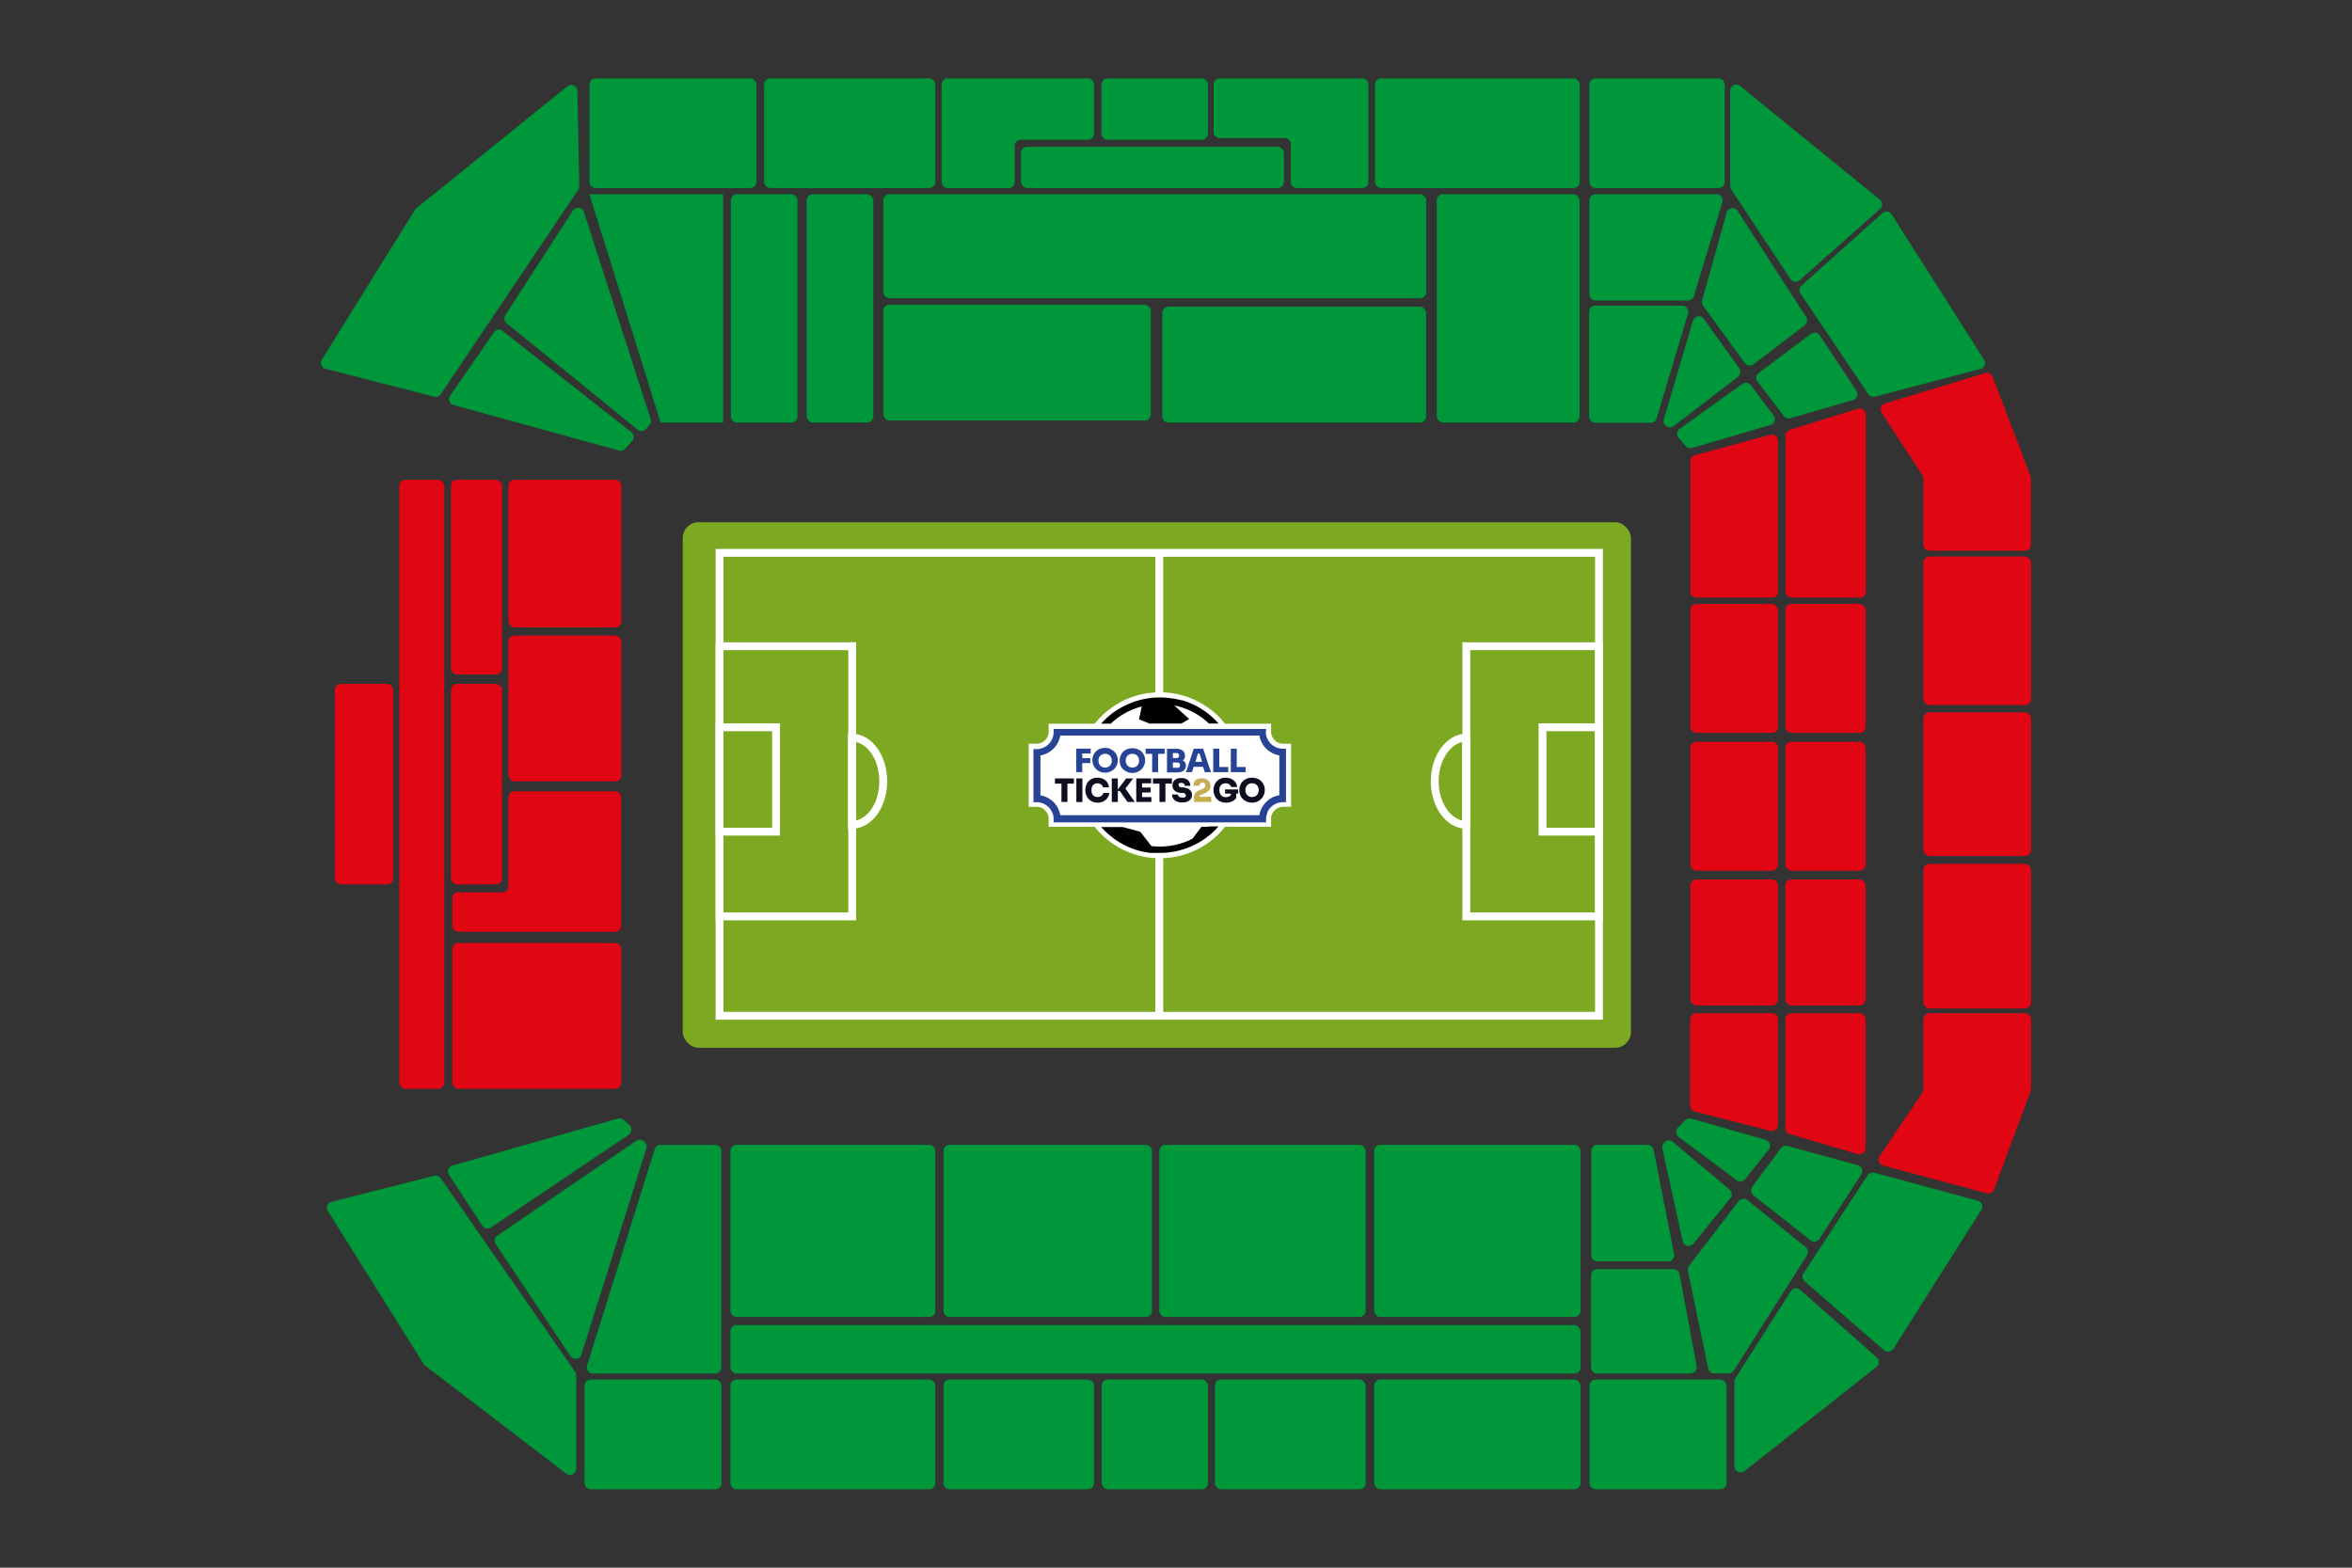 <svg id="Laag_1" data-name="Laag 1" xmlns="http://www.w3.org/2000/svg" xmlns:xlink="http://www.w3.org/1999/xlink" viewBox="0 0 300 200"><rect x="0" y="0" width="300" height="200" fill="#333333" stroke="none"/><defs><style>.cls-1,.cls-3{fill:none;}.cls-2{fill:#7ca921;}.cls-3{stroke:#fff;stroke-miterlimit:10;}.cls-4{clip-path:url(#clip-path);}.cls-5{fill:#fff;}.cls-6{fill:#010101;}.cls-7{fill:#274395;}.cls-8{fill:#0d0f20;}.cls-9{clip-path:url(#clip-path-3);}.cls-10{fill:url(#Naamloos_verloop_38);}.cls-11{fill:#00963a;}.cls-12{fill:#e10613;}</style><clipPath id="clip-path"><rect class="cls-1" x="127.61" y="78.57" width="40.67" height="40.67"/></clipPath><clipPath id="clip-path-3"><path class="cls-1" d="M152.73,99.35a.94.94,0,0,0-.38.36,1.12,1.12,0,0,0-.12.53H153a.44.44,0,0,1,.09-.29.38.38,0,0,1,.29-.1.34.34,0,0,1,.38.35.39.39,0,0,1-.09.26.64.64,0,0,1-.25.17l-.46.2a1.35,1.35,0,0,0-.38.21.8.8,0,0,0-.22.27.9.9,0,0,0-.06.34v.66h2.19v-.66H153v0a.18.18,0,0,1,0-.13.66.66,0,0,1,.15-.09l.46-.2a1.65,1.65,0,0,0,.61-.4.92.92,0,0,0,.19-.58v0a1,1,0,0,0-.13-.49,1,1,0,0,0-.38-.34,1.41,1.41,0,0,0-.61-.12,1.29,1.29,0,0,0-.62.13"/></clipPath><linearGradient id="Naamloos_verloop_38" x1="776.53" y1="-791" x2="776.6" y2="-791" gradientTransform="matrix(0, 93.25, 93.25, 0, 73911.83, -72310.82)" gradientUnits="userSpaceOnUse"><stop offset="0" stop-color="#c6ac57"/><stop offset="0.2" stop-color="#cbaf46"/><stop offset="0.45" stop-color="#a78c44"/><stop offset="0.67" stop-color="#e7bc31"/><stop offset="1" stop-color="#ac8728"/></linearGradient></defs><rect class="cls-2" x="87.08" y="66.62" width="120.95" height="67.05" rx="2.02"/><rect class="cls-3" x="91.78" y="70.53" width="112.17" height="59.06"/><rect class="cls-3" x="196.75" y="92.78" width="7.21" height="13.32"/><rect class="cls-3" x="91.78" y="92.78" width="7.21" height="13.32"/><path class="cls-3" d="M112.66,99.67c0,3.07-1.78,5.56-4,5.56V94.11C110.88,94.11,112.66,96.6,112.66,99.67Z"/><ellipse class="cls-3" cx="147.94" cy="100.14" rx="5.7" ry="5.56"/><rect class="cls-3" x="187.03" y="82.44" width="16.92" height="34.47"/><rect class="cls-3" x="91.78" y="82.44" width="16.92" height="34.47"/><path class="cls-3" d="M187,94.11v11.12c-2.18,0-4-2.49-4-5.56S184.85,94.11,187,94.11Z"/><line class="cls-3" x1="147.87" y1="70.53" x2="147.87" y2="129.6"/><g class="cls-4"><g class="cls-4"><path class="cls-5" d="M164.07,94.88h-.39a1.54,1.54,0,0,1-1.55-1.55v-1h-5.88a11.57,11.57,0,0,0-.8-.91,10.75,10.75,0,0,0-3.38-2.27,10.69,10.69,0,0,0-8.26,0,10.82,10.82,0,0,0-3.37,2.27,11.69,11.69,0,0,0-.81.91h-5.87v1a1.55,1.55,0,0,1-1.55,1.55h-1v8.05h1a1.55,1.55,0,0,1,1.55,1.55v1h5.87a11.69,11.69,0,0,0,.81.91,10.56,10.56,0,0,0,7.5,3.1,10.61,10.61,0,0,0,7.51-3.1,11.57,11.57,0,0,0,.8-.91h5.88v-1a1.54,1.54,0,0,1,1.55-1.55h1V94.88Z"/><path class="cls-6" d="M153.58,106l.61-.53h-.93L152.1,107a9.12,9.12,0,0,1-4.16,1,9.46,9.46,0,0,1-1.07-.06l-1.43-1.83-2.23-.6h-2.75l.08.09.18.2a1.37,1.37,0,0,1,.17.17l.35.33.36.31c.25.2.5.4.77.58l.4.26.63.35.44.21a9.34,9.34,0,0,0,1.37.5,4.21,4.21,0,0,0,.48.12l.24.06c.25,0,.49.09.74.12l.25,0,.51,0h.51a9.87,9.87,0,0,0,4.21-.93l.23-.11q.42-.21.81-.45l.25-.16.28-.19.57-.44.36-.31.18-.17c.18-.17.35-.35.51-.53l.08-.09h-1.23a7.46,7.46,0,0,1-.61.53"/><path class="cls-6" d="M145.64,90.12l-.36,1.65,1.35.54h4.05l1-.58L149.78,90a8.92,8.92,0,0,1,4.41,2.3h1.23a9.76,9.76,0,0,0-1.32-1.25l-.38-.29a10.09,10.09,0,0,0-1.34-.8l-.23-.11-.42-.18c-.32-.13-.65-.25-1-.35l-.13,0c-.28-.07-.56-.14-.85-.19l-.09,0a10,10,0,0,0-4.46.23,9.24,9.24,0,0,0-1.15.41l-.22.09-.44.21a10.06,10.06,0,0,0-1.61,1,10.47,10.47,0,0,0-1.33,1.25h1.24a8.91,8.91,0,0,1,3.94-2.19"/><path class="cls-7" d="M161.49,93.33V93h-27.1v.38a2.18,2.18,0,0,1-.71,1.62l-.08.07a2.19,2.19,0,0,1-1.39.5h-.39v6.77h.39a2.19,2.19,0,0,1,1.39.5.27.27,0,0,0,.08.07,2.32,2.32,0,0,1,.45.58l.09.19c0,.06.05.12.07.17a2.13,2.13,0,0,1,.1.57v.5h27.1v-.39a2.08,2.08,0,0,1,.14-.75.42.42,0,0,1,0-.1,2.36,2.36,0,0,1,.46-.7l.08-.07a2.19,2.19,0,0,1,1.47-.57h.39V95.52h-.39a2.19,2.19,0,0,1-2.19-2.19M160.64,104h-25.4a3.07,3.07,0,0,0-2.53-2.53V96.37a3.09,3.09,0,0,0,2.53-2.53h25.4a3.1,3.1,0,0,0,2.54,2.53v5.08a3.08,3.08,0,0,0-2.54,2.53"/><polygon class="cls-7" points="138.04 98.51 138.04 97.35 139.07 97.35 139.07 96.72 138.04 96.72 138.04 96.13 139.12 96.13 139.12 95.51 138.04 95.51 137.96 95.51 137.27 95.51 137.27 98.51 138.04 98.51"/><path class="cls-7" d="M141.66,95.55a1.68,1.68,0,0,0-.7-.13,1.71,1.71,0,0,0-.7.13,1.51,1.51,0,0,0-.92,1.41v.09a1.65,1.65,0,0,0,.4,1,1.45,1.45,0,0,0,.5.37,1.66,1.66,0,0,0,.72.15,1.58,1.58,0,0,0,.71-.15,1.59,1.59,0,0,0,.91-1.4V97a1.49,1.49,0,0,0-.92-1.41m.09,1.8a.73.73,0,0,1-.17.28.68.68,0,0,1-.26.18.86.86,0,0,1-.36.07.78.78,0,0,1-.35-.07.64.64,0,0,1-.27-.18.88.88,0,0,1-.17-.28,1,1,0,0,1-.06-.34,1,1,0,0,1,.06-.36.88.88,0,0,1,.17-.28.91.91,0,0,1,.27-.18,1.05,1.05,0,0,1,.7,0,.91.91,0,0,1,.27.18.88.88,0,0,1,.17.28,1,1,0,0,1,.06.36,1,1,0,0,1-.06.34"/><path class="cls-7" d="M143.21,98.08a1.68,1.68,0,0,0,2.45,0,1.76,1.76,0,0,0,.3-.51,1.41,1.41,0,0,0,.1-.52V97a1.54,1.54,0,0,0-.1-.56,1.74,1.74,0,0,0-.31-.5,1.54,1.54,0,0,0-.51-.35,1.75,1.75,0,0,0-.7-.13,1.68,1.68,0,0,0-.7.13,1.36,1.36,0,0,0-.51.35,1.54,1.54,0,0,0-.41,1.06v.09a1.63,1.63,0,0,0,.09.52,1.76,1.76,0,0,0,.3.51m.44-1.43a.73.73,0,0,1,.17-.28,1,1,0,0,1,.26-.18,1,1,0,0,1,.36-.06,1,1,0,0,1,.35.06,1.27,1.27,0,0,1,.27.18.88.88,0,0,1,.17.28,1,1,0,0,1,.06.36,1,1,0,0,1-.06.34.88.88,0,0,1-.17.28.64.64,0,0,1-.27.18.78.78,0,0,1-.35.07.86.86,0,0,1-.36-.07.68.68,0,0,1-.26-.18.73.73,0,0,1-.17-.28,1,1,0,0,1-.06-.34,1,1,0,0,1,.06-.36"/><polygon class="cls-7" points="146.96 98.51 147.72 98.51 147.72 96.17 148.55 96.17 148.55 95.51 146.13 95.51 146.13 96.17 146.96 96.17 146.96 98.51"/><path class="cls-7" d="M148.85,98.54h1.3a1.81,1.81,0,0,0,.61-.1.8.8,0,0,0,.37-.3.81.81,0,0,0,.13-.47v0a.75.75,0,0,0-.14-.47.83.83,0,0,0-.26-.19.6.6,0,0,0,.28-.57v-.06a.76.76,0,0,0-.29-.63,1.38,1.38,0,0,0-.82-.22h-1.18Zm1.58-.67a.37.37,0,0,1-.25.08h-.58v-.67h.58a.33.33,0,0,1,.25.09.36.36,0,0,1,.08.25.37.37,0,0,1-.08.25m-.36-1.8a.33.33,0,0,1,.24.08.4.4,0,0,1,0,.48.29.29,0,0,1-.24.08h-.47v-.64Z"/><path class="cls-7" d="M152.27,95.51l-1,3h.77l.21-.69h1.2l.22.69h.79l-1-3Zm.21,1.68.32-1.07H153l.33,1.07Z"/><polygon class="cls-7" points="155.52 98.51 156.66 98.51 156.66 97.85 155.52 97.85 155.52 95.51 154.75 95.51 154.75 98.51 155.44 98.51 155.52 98.51"/><polygon class="cls-7" points="158.89 97.85 157.75 97.85 157.75 95.51 156.99 95.51 156.99 98.51 157.67 98.51 157.75 98.51 158.89 98.51 158.89 97.85"/><polygon class="cls-8" points="134.56 99.97 135.39 99.97 135.39 102.31 136.15 102.31 136.15 99.97 136.98 99.97 136.98 99.31 134.56 99.31 134.56 99.97"/><rect class="cls-8" x="137.29" y="99.31" width="0.77" height="3.01"/><path class="cls-8" d="M140.48,101.54a.83.83,0,0,1-.48.14.81.81,0,0,1-.33-.06.64.64,0,0,1-.25-.18.59.59,0,0,1-.15-.27,1,1,0,0,1-.05-.36,1.07,1.07,0,0,1,.05-.37.65.65,0,0,1,.15-.27.63.63,0,0,1,.24-.18.79.79,0,0,1,.32-.06.72.72,0,0,1,.33.07.64.64,0,0,1,.25.18.56.56,0,0,1,.12.27h.77a1.41,1.41,0,0,0-.23-.65,1.34,1.34,0,0,0-.51-.43,1.73,1.73,0,0,0-.73-.15,1.59,1.59,0,0,0-.68.13,1.42,1.42,0,0,0-.48.35,1.46,1.46,0,0,0-.28.5,1.54,1.54,0,0,0-.1.56v.09a1.63,1.63,0,0,0,.09.52,1.7,1.7,0,0,0,.28.51,1.41,1.41,0,0,0,.49.37,1.48,1.48,0,0,0,.7.15,1.6,1.6,0,0,0,.75-.17,1.25,1.25,0,0,0,.51-.45,1.27,1.27,0,0,0,.23-.62h-.76a.55.55,0,0,1-.25.38"/><polygon class="cls-8" points="144.53 99.31 143.65 99.31 142.58 100.71 142.58 99.31 141.81 99.31 141.81 102.31 142.58 102.31 142.58 100.91 142.84 100.91 143.81 102.31 144.74 102.31 143.55 100.6 144.53 99.31"/><polygon class="cls-8" points="145.67 101.1 146.77 101.1 146.77 100.47 145.67 100.47 145.67 99.93 146.83 99.93 146.83 99.31 145.67 99.31 145.59 99.31 144.93 99.31 144.93 102.31 145.59 102.31 145.67 102.31 146.86 102.31 146.86 101.69 145.67 101.69 145.67 101.1"/><polygon class="cls-8" points="148.65 102.31 148.65 99.97 149.48 99.97 149.48 99.31 147.06 99.31 147.06 99.97 147.89 99.97 147.89 102.31 148.65 102.31"/><path class="cls-8" d="M150.51,99.89a.46.46,0,0,1,.21,0,.48.48,0,0,1,.22.05.29.29,0,0,1,.14.13.27.27,0,0,1,0,.18h.75a1,1,0,0,0-.14-.52.89.89,0,0,0-.39-.35,1.51,1.51,0,0,0-.63-.12,1.4,1.4,0,0,0-.6.11.85.85,0,0,0-.38.32.84.84,0,0,0-.14.5.87.87,0,0,0,.27.67,1.18,1.18,0,0,0,.75.29l.19,0a.9.9,0,0,1,.37.09.23.23,0,0,1,.11.21.29.29,0,0,1,0,.17.41.41,0,0,1-.18.12.7.7,0,0,1-.27,0,.87.87,0,0,1-.31-.05.37.37,0,0,1-.18-.14.33.33,0,0,1-.06-.19h-.74a.94.94,0,0,0,.58.88,1.66,1.66,0,0,0,.71.14,1.71,1.71,0,0,0,.67-.12,1.05,1.05,0,0,0,.43-.34.9.9,0,0,0,.15-.51.82.82,0,0,0-.15-.5,1.11,1.11,0,0,0-.41-.32,2,2,0,0,0-.6-.14l-.19,0a.38.38,0,0,1-.27-.1.28.28,0,0,1-.08-.2.26.26,0,0,1,0-.15.28.28,0,0,1,.13-.11"/></g><g class="cls-9"><rect class="cls-10" x="151.46" y="98.88" width="3.77" height="3.77" transform="translate(-26.34 137.95) rotate(-45)"/></g><g class="cls-4"><path class="cls-8" d="M157.68,101.72v-.47h.25v-.54h-1.67v.54H157v.16a.59.59,0,0,1-.2.18.87.87,0,0,1-.44.11,1,1,0,0,1-.36-.07.7.7,0,0,1-.26-.19.69.69,0,0,1-.15-.28,1,1,0,0,1-.06-.35,1.23,1.23,0,0,1,.05-.35.84.84,0,0,1,.15-.28A.55.55,0,0,1,156,100a.66.66,0,0,1,.32-.07.78.78,0,0,1,.35.07.61.61,0,0,1,.24.17.39.39,0,0,1,.12.24h.77a1.23,1.23,0,0,0-.23-.62,1.31,1.31,0,0,0-.51-.42,1.72,1.72,0,0,0-.74-.15,1.57,1.57,0,0,0-.67.13,1.44,1.44,0,0,0-.48.36,1.51,1.51,0,0,0-.29.49,1.77,1.77,0,0,0-.09.56v.09a1.69,1.69,0,0,0,.09.53,1.42,1.42,0,0,0,.78.87,1.64,1.64,0,0,0,.73.15,1.76,1.76,0,0,0,.81-.18,1.22,1.22,0,0,0,.53-.5"/><path class="cls-8" d="M160.91,99.7a1.54,1.54,0,0,0-.51-.35,1.68,1.68,0,0,0-.7-.13,1.71,1.71,0,0,0-.7.13,1.51,1.51,0,0,0-.92,1.41v.09a1.54,1.54,0,0,0,.91,1.4,1.76,1.76,0,0,0,1.42,0,1.59,1.59,0,0,0,.91-1.4v-.09a1.54,1.54,0,0,0-.41-1.06m-.42,1.45a.73.73,0,0,1-.17.28.68.68,0,0,1-.26.18.86.86,0,0,1-.36.07.78.78,0,0,1-.35-.07.64.64,0,0,1-.27-.18.88.88,0,0,1-.17-.28,1.05,1.05,0,0,1,0-.7.88.88,0,0,1,.17-.28.75.75,0,0,1,.27-.18,1.05,1.05,0,0,1,.7,0,.75.75,0,0,1,.27.18.88.88,0,0,1,.17.28,1.05,1.05,0,0,1,0,.7"/></g></g><rect class="cls-11" x="112.66" y="38.87" width="34.12" height="14.78" rx="0.78"/><rect class="cls-11" x="93.16" y="146.05" width="26.14" height="21.97" rx="0.78"/><rect class="cls-11" x="93.16" y="176" width="26.14" height="14" rx="0.78"/><rect class="cls-11" x="120.34" y="176" width="19.21" height="14" rx="0.78"/><rect class="cls-11" x="140.52" y="176" width="13.55" height="14" rx="0.78"/><rect class="cls-11" x="154.96" y="176" width="19.23" height="14" rx="0.78"/><rect class="cls-11" x="175.28" y="176" width="26.32" height="14" rx="0.78"/><rect class="cls-11" x="202.75" y="176" width="17.47" height="14" rx="0.78"/><rect class="cls-11" x="74.56" y="176" width="17.47" height="14" rx="0.78"/><rect class="cls-11" x="93.16" y="169.05" width="108.44" height="6.17" rx="0.78"/><rect class="cls-11" x="120.34" y="146.05" width="26.6" height="21.97" rx="0.78"/><rect class="cls-11" x="147.87" y="146.05" width="26.32" height="21.97" rx="0.78"/><rect class="cls-11" x="175.28" y="146.05" width="26.32" height="21.97" rx="0.78"/><rect class="cls-11" x="112.66" y="24.78" width="69.25" height="13.27" rx="0.78"/><rect class="cls-11" x="97.47" y="10" width="21.83" height="13.99" rx="0.78"/><rect class="cls-11" x="75.18" y="10" width="21.3" height="13.99" rx="0.78"/><rect class="cls-12" x="64.86" y="61.21" width="14.4" height="18.83" rx="0.78"/><rect class="cls-12" x="57.52" y="61.21" width="6.52" height="24.85" rx="0.78"/><rect class="cls-12" x="50.93" y="61.21" width="5.74" height="77.69" rx="0.78"/><rect class="cls-12" x="57.52" y="87.25" width="6.52" height="25.58" rx="0.78"/><rect class="cls-12" x="42.7" y="87.25" width="7.45" height="25.58" rx="0.78"/><rect class="cls-12" x="64.86" y="81.08" width="14.4" height="18.6" rx="0.78"/><rect class="cls-12" x="57.68" y="120.3" width="21.57" height="18.6" rx="0.78"/><rect class="cls-11" x="175.38" y="10" width="26.11" height="13.99" rx="0.78"/><rect class="cls-11" x="202.73" y="10" width="17.26" height="13.99" rx="0.78"/><rect class="cls-11" x="130.23" y="18.73" width="33.54" height="5.26" rx="0.78"/><rect class="cls-11" x="140.49" y="10" width="13.58" height="7.83" rx="0.78"/><rect class="cls-12" x="215.61" y="77.05" width="11.18" height="16.45" rx="0.78"/><rect class="cls-12" x="215.61" y="94.63" width="11.18" height="16.45" rx="0.78"/><rect class="cls-12" x="215.61" y="112.2" width="11.18" height="16.07" rx="0.78"/><rect class="cls-12" x="227.72" y="77.05" width="10.24" height="16.45" rx="0.78"/><rect class="cls-12" x="245.33" y="71" width="13.74" height="18.94" rx="0.78"/><rect class="cls-12" x="245.33" y="90.88" width="13.74" height="18.33" rx="0.78"/><rect class="cls-12" x="245.33" y="110.21" width="13.74" height="18.45" rx="0.78"/><rect class="cls-12" x="227.72" y="94.63" width="10.24" height="16.45" rx="0.78"/><rect class="cls-12" x="227.72" y="112.2" width="10.24" height="16.07" rx="0.78"/><rect class="cls-11" x="148.25" y="39.13" width="33.65" height="14.78" rx="0.78"/><rect class="cls-11" x="183.26" y="24.78" width="18.22" height="29.13" rx="0.78"/><rect class="cls-11" x="102.89" y="24.78" width="8.5" height="29.13" rx="0.78"/><rect class="cls-11" x="93.22" y="24.78" width="8.5" height="29.13" rx="0.78"/><path class="cls-11" d="M128.71,24h-7.82a.77.77,0,0,1-.78-.77V10.77a.78.78,0,0,1,.78-.77h17.89a.77.77,0,0,1,.77.77v6.28a.77.77,0,0,1-.77.78h-8.57a.77.77,0,0,0-.78.77l0,4.62A.76.76,0,0,1,128.71,24Z"/><path class="cls-11" d="M154.8,10.77v6.08a.77.77,0,0,0,.78.77h8.29a.77.77,0,0,1,.77.78v4.82a.77.77,0,0,0,.77.77h8.35a.77.77,0,0,0,.78-.77V10.77a.78.78,0,0,0-.78-.77H155.58A.78.78,0,0,0,154.8,10.77Z"/><polygon class="cls-11" points="92.23 24.78 92.23 53.91 84.26 53.91 75.18 24.78 92.23 24.78"/><path class="cls-11" d="M74.46,27,83,53.49a.78.78,0,0,1-.16.75l-.43.49a.78.78,0,0,1-1.07.09L64.6,41.23a.79.79,0,0,1-.16-1l8.63-13.35A.78.78,0,0,1,74.46,27Z"/><path class="cls-11" d="M80.63,56.25l-.88,1a.78.78,0,0,1-.79.23L57.84,51.67a.78.78,0,0,1-.43-1.19L63,42.4a.77.77,0,0,1,1.12-.17l16.4,12.89A.78.78,0,0,1,80.63,56.25Z"/><path class="cls-11" d="M73.76,24.2,56.22,50.29a.79.79,0,0,1-.84.32L41.51,47.05a.78.78,0,0,1-.46-1.16L52.93,26.76a.86.86,0,0,1,.18-.2L72.38,11a.78.78,0,0,1,1.26.59l.25,12.17A.72.72,0,0,1,73.76,24.2Z"/><path class="cls-11" d="M203.51,24.78h15.43a.78.78,0,0,1,.75,1l-3.64,12a.78.78,0,0,1-.75.56H203.51a.78.78,0,0,1-.78-.78v-12A.78.78,0,0,1,203.51,24.78Z"/><path class="cls-11" d="M203.51,39h11.06a.77.77,0,0,1,.74,1l-4,13.36a.77.77,0,0,1-.75.56h-7.09a.78.78,0,0,1-.78-.78V39.76A.77.77,0,0,1,203.51,39Z"/><path class="cls-11" d="M220.69,11.63V23.76a.83.83,0,0,0,.13.43l7.56,11.41a.78.78,0,0,0,1.17.15l10.25-9.08a.78.78,0,0,0,0-1.18L222,11A.78.78,0,0,0,220.69,11.63Z"/><path class="cls-11" d="M229.65,37.45l8.66,12.84a.77.77,0,0,0,.84.31l13.46-3.54a.78.78,0,0,0,.46-1.17L241.28,27.34a.77.77,0,0,0-1.17-.16l-10.34,9.26A.77.77,0,0,0,229.65,37.45Z"/><path class="cls-12" d="M254.17,48.08,259,60.74a.87.87,0,0,1,.05.28v8.46a.78.78,0,0,1-.78.78H246.11a.78.78,0,0,1-.78-.78V61.06a.76.76,0,0,0-.12-.42l-5.21-8a.78.78,0,0,1,.43-1.17l12.78-3.87A.78.78,0,0,1,254.17,48.08Z"/><path class="cls-11" d="M221.63,26.9l8.76,13.58a.78.78,0,0,1-.18,1l-6.55,5a.79.79,0,0,1-1.11-.17L217.22,39a.78.78,0,0,1-.11-.66l3.12-11.19A.77.77,0,0,1,221.63,26.9Z"/><path class="cls-11" d="M232.09,42.74l4.7,7.12a.78.78,0,0,1-.43,1.18l-8,2.31a.78.78,0,0,1-.83-.27l-3.35-4.39a.78.78,0,0,1,.14-1.1l6.67-5A.78.78,0,0,1,232.09,42.74Z"/><path class="cls-11" d="M217.31,40.65,221.85,47a.79.79,0,0,1-.16,1.07l-8.2,6.28a.77.77,0,0,1-1-.05l-.06,0a.78.78,0,0,1-.21-.79l3.71-12.57A.78.78,0,0,1,217.31,40.65Z"/><path class="cls-11" d="M214.24,54.71l8-5.73a.77.77,0,0,1,1.07.16L226.23,53a.79.79,0,0,1-.41,1.22l-10,2.93a.78.78,0,0,1-.81-.24l-.91-1.07A.79.79,0,0,1,214.24,54.71Z"/><path class="cls-12" d="M238,52.89V75.46a.78.78,0,0,1-.78.78h-8.69a.77.77,0,0,1-.77-.78V55.59a.78.78,0,0,1,.54-.75l8.69-2.7A.78.78,0,0,1,238,52.89Z"/><path class="cls-12" d="M226.78,56.22V75.46a.77.77,0,0,1-.77.78h-9.62a.78.78,0,0,1-.78-.78V58.83a.77.77,0,0,1,.57-.75l9.62-2.61A.78.78,0,0,1,226.78,56.22Z"/><path class="cls-12" d="M64.86,101.73v11.33a.78.78,0,0,1-.78.78H58.46a.77.77,0,0,0-.78.77v3.5a.78.78,0,0,0,.78.77h20a.77.77,0,0,0,.77-.77V101.73a.77.77,0,0,0-.77-.78H65.63A.78.78,0,0,0,64.86,101.73Z"/><path class="cls-11" d="M92,146.83v27.61a.78.78,0,0,1-.78.78H75.63a.78.78,0,0,1-.75-1l8.63-27.61a.77.77,0,0,1,.74-.55h7A.78.78,0,0,1,92,146.83Z"/><path class="cls-11" d="M82.44,146.52l-8.28,26.29a.78.78,0,0,1-1.4.2l-9.53-14.29a.78.78,0,0,1,.21-1.08l17.71-12.1a.8.8,0,0,1,1,.07l.11.11A.77.77,0,0,1,82.44,146.52Z"/><path class="cls-11" d="M80.19,144.77,62.62,156.6a.79.79,0,0,1-1.09-.22l-4.27-6.5a.78.78,0,0,1,.44-1.18l21.13-6a.79.79,0,0,1,.75.18l.7.66A.78.78,0,0,1,80.19,144.77Z"/><path class="cls-11" d="M73.49,175.47v11.92a.78.78,0,0,1-1.26.62l-18-13.79a.73.73,0,0,1-.19-.2L41.82,154.5a.78.78,0,0,1,.46-1.18L55.39,150a.77.77,0,0,1,.83.31L73.35,175A.8.8,0,0,1,73.49,175.47Z"/><path class="cls-12" d="M216.39,129.26H226a.78.78,0,0,1,.78.79V143.5a.78.78,0,0,1-1,.76l-9.6-2.45a.78.78,0,0,1-.59-.76v-11A.78.78,0,0,1,216.39,129.26Z"/><path class="cls-11" d="M215.73,142.72l9.47,2.69a.79.79,0,0,1,.4,1.25l-3,3.77a.79.79,0,0,1-1.09.14l-7.39-5.52a.79.79,0,0,1-.1-1.18l.91-.94A.78.78,0,0,1,215.73,142.72Z"/><path class="cls-11" d="M213.4,145.7l7.2,6.05a.8.8,0,0,1,.11,1.11L216,158.65a.78.78,0,0,1-1.38-.32l-2.58-11.81a.77.77,0,0,1,.27-.77l0-.05A.79.79,0,0,1,213.4,145.7Z"/><path class="cls-11" d="M210.92,146.69l2.6,13.23a.79.79,0,0,1-.77,1h-9a.79.79,0,0,1-.79-.79V146.84a.79.79,0,0,1,.79-.79h6.42A.78.78,0,0,1,210.92,146.69Z"/><path class="cls-12" d="M228.5,129.26h8.67a.79.79,0,0,1,.79.79v16.44a.79.79,0,0,1-1,.75l-8.67-2.56a.78.78,0,0,1-.56-.76V130.05A.78.78,0,0,1,228.5,129.26Z"/><path class="cls-11" d="M228,146.2l8.95,2.45a.79.79,0,0,1,.45,1.19l-5.32,8.2a.79.79,0,0,1-1.15.19l-7.28-5.74a.79.79,0,0,1-.14-1.09l3.64-4.91A.78.78,0,0,1,228,146.2Z"/><path class="cls-11" d="M222.89,153.11l7.44,6a.78.78,0,0,1,.17,1l-9.34,14.74a.79.79,0,0,1-.67.36h-1.83a.79.79,0,0,1-.78-.62l-2.59-12.45a.82.82,0,0,1,.15-.64l6.33-8.27A.79.79,0,0,1,222.89,153.11Z"/><path class="cls-11" d="M214.23,162.56l2.18,11.73a.79.79,0,0,1-.78.93h-11.9a.79.79,0,0,1-.79-.79V162.7a.79.79,0,0,1,.79-.79h9.73A.78.78,0,0,1,214.23,162.56Z"/><path class="cls-12" d="M246.12,129.26h12.16a.79.79,0,0,1,.79.79v8.85a.86.86,0,0,1-.05.27l-4.67,12.57a.79.79,0,0,1-.94.49l-13.2-3.53a.79.79,0,0,1-.45-1.2l5.44-8.09a.76.76,0,0,0,.13-.44v-8.92A.79.79,0,0,1,246.12,129.26Z"/><path class="cls-11" d="M239.06,149.61l13.19,3.57a.78.78,0,0,1,.46,1.18L241.5,172.08a.8.8,0,0,1-1.19.18l-10.13-8.79a.8.8,0,0,1-.15-1l8.16-12.5A.79.79,0,0,1,239.06,149.61Z"/><path class="cls-11" d="M229.59,164.53l9.78,8.63a.78.78,0,0,1,0,1.21l-16.85,13.31a.79.79,0,0,1-1.28-.62V176.23a.76.76,0,0,1,.12-.42l7.08-11.12A.78.78,0,0,1,229.59,164.53Z"/></svg>